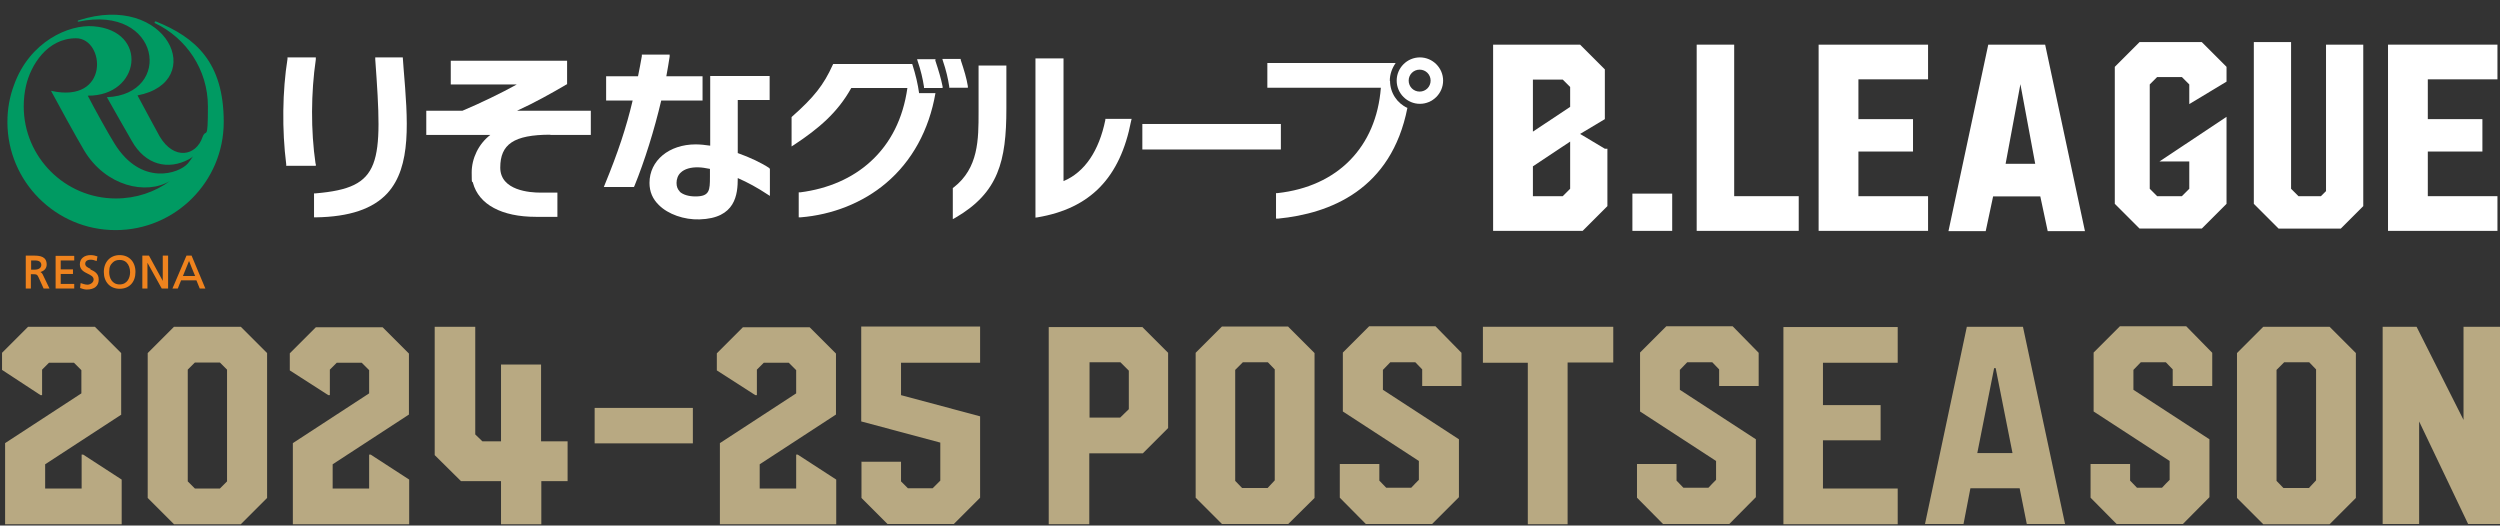 <?xml version="1.0" encoding="UTF-8"?>
<svg id="_レイヤー_1" data-name="レイヤー_1" xmlns="http://www.w3.org/2000/svg" width="980" height="206" version="1.1" viewBox="0 0 980 206">
  <rect x="0" y="0" width="980" height="206" fill="#333333" stroke="none"/>
  <!-- Generator: Adobe Illustrator 29.4.0, SVG Export Plug-In . SVG Version: 2.1.0 Build 152)  -->
  <defs>
    <style>
      .st0 {
        fill: #ef831e;
      }

      .st1 {
        fill: #009a62;
      }

      .st2 {
        fill: #fff;
      }

      .st3 {
        fill: #b8a982;
      }
    </style>
  </defs>
  <g>
    <path class="st3" d="M447.7,128.1l10.2,10.2v29.5l-9.9,9.9h-21v27.8h-15.9v-77.3c0,0,36.6,0,36.6,0ZM427.1,163.7h12l3.4-3.3v-15.1l-3.3-3.3h-12.1v21.7Z"/>
    <path class="st3" d="M505,128.1l10.3,10.3v56.8l-10.3,10.2h-26l-10.3-10.3v-56.8l10.3-10.3h26ZM496.9,191.3l2.8-3v-43.5l-2.7-2.8h-9.8l-3,3v43.5l2.7,2.8h10Z"/>
    <path class="st3" d="M573,151.3h-15.5v-6.5l-2.7-2.8h-9.8l-2.9,3v7.8l29.8,19.4v22.7l-10.5,10.5h-26l-10.2-10.3v-13.2h15.5c0-.1,0,6.5,0,6.5l2.7,2.8h9.8c0-.1,3-3.1,3-3.1v-7.4l-29.8-19.4v-23.1l10.3-10.3h26l10.2,10.4v13h0Z"/>
    <path class="st3" d="M632.4,128.1v14h-17.9v63.4h-15.6v-63.3h-17.6v-14.1h51.1Z"/>
    <path class="st3" d="M689.4,151.3h-15.5v-6.5l-2.7-2.8h-9.8l-2.9,3v7.8l29.8,19.4v22.7l-10.4,10.5h-26l-10.2-10.3v-13.2h15.5c0-.1,0,6.5,0,6.5l2.7,2.8h9.8c0-.1,3-3.1,3-3.1v-7.4l-29.8-19.4v-23.1l10.3-10.3h26l10.2,10.4v13h0Z"/>
    <path class="st3" d="M743.9,142.2h-29.3v16.6h22.6v13.8h-22.6v18.9h29.3v14h-44.8v-77.3h44.8v14Z"/>
    <path class="st3" d="M771,128.1h22l16.5,77.3h-15l-2.8-14h-19.3l-2.7,14h-15.1l16.4-77.3ZM775.1,177.6h13.8l-6.6-33.3h-.6l-6.6,33.3Z"/>
    <path class="st3" d="M867.2,151.3h-15.5v-6.5l-2.7-2.8h-9.8l-2.9,3v7.8l29.8,19.4v22.7l-10.4,10.5h-26l-10.2-10.3v-13.2h15.5c0-.1,0,6.5,0,6.5l2.7,2.8h9.8c0-.1,3-3.1,3-3.1v-7.4l-29.8-19.4v-23.1l10.3-10.3h26l10.2,10.4v13h0Z"/>
    <path class="st3" d="M913.2,128.1l10.3,10.3v56.8l-10.3,10.3h-26l-10.3-10.3v-56.8l10.3-10.3h26ZM905.1,191.3l2.8-3v-43.5l-2.7-2.8h-9.8l-3,3v43.5l2.7,2.8h10Z"/>
    <path class="st3" d="M965.7,164.6v-36.5h14.3v77.3h-12.5l-19.2-40.2v40.2c0,0-14.3,0-14.3,0v-77.3h13.3l18.4,36.5Z"/>
  </g>
  <g>
    <path class="st3" d="M47.6,162.5l-29.9,19.5v9.5h14.3v-13.3h.6l15.1,9.8v17.5H2v-31.8l29.9-19.5v-9.1l-2.9-2.9h-9.8l-2.7,2.7v10h-.6l-15.1-9.9v-6.7l10.2-10.2h26.2l10.3,10.3v24.1h0Z"/>
    <path class="st3" d="M94.4,128.1l10.3,10.3v56.8l-10.3,10.3h-26.2l-10.3-10.3v-56.8l10.3-10.3s26.2,0,26.2,0ZM89,188.7v-43.8l-2.8-2.8h-9.8l-2.8,2.8v43.8l2.8,2.8h9.8l2.8-2.8Z"/>
    <path class="st3" d="M160.3,162.5l-29.9,19.5v9.5h14.3v-13.3h.6l15.1,9.8v17.5h-45.6v-31.8l29.9-19.5v-9.1l-2.9-2.9h-9.8l-2.7,2.7v10h-.6l-15.1-9.7v-6.7l10.2-10.2h26.2l10.3,10.3v24.1-.2Z"/>
    <path class="st3" d="M186.3,128.1v42.2l2.8,2.7h7.3v-30.1h15.7v30.1h10.4v15.6h-10.3v16.9h-15.8v-16.9h-15.7l-10.3-10.2v-50.3h15.9Z"/>
    <path class="st3" d="M233.1,159.9h38.5v13.9h-38.5v-13.9h0Z"/>
    <path class="st3" d="M327.7,162.5l-29.9,19.5v9.5h14.3v-13.3h.6l15.1,9.8v17.5h-45.6v-31.8l29.9-19.5v-9.1l-2.9-2.9h-9.8l-2.7,2.7v10h-.6l-15.1-9.7v-6.7l10.2-10.2h26.2l10.3,10.3v24.1-.2Z"/>
    <path class="st3" d="M337.6,181h15.6v7.7l2.7,2.7h9.7l3-3v-14.9l-31-8.3v-37.2h46.6v14.2h-31v12.7l31,8.3v31.9l-10.3,10.3h-26l-10.2-10.2v-14.3h0Z"/>
  </g>
  <g>
    <g>
      <path class="st2" d="M630.1,58.4v22.4l-9.7,9.7h-35.1V17.5h34.1l9.7,9.7v19.5l-9.7,5.8,9.7,5.8h1ZM600.9,31.1v20.5l14.6-9.7v-7.8l-2.9-2.9s-11.7,0-11.7,0ZM615.5,74v-18.5l-14.6,9.7v11.7h11.7s2.9-2.9,2.9-2.9Z"/>
      <path class="st2" d="M639.9,75.9h15.6v14.6h-15.6v-14.6Z"/>
      <path class="st2" d="M679.8,17.5v59.4h25.3v13.6h-40V17.5h14.6Z"/>
      <path class="st2" d="M755.8,31.1h-27.3v15.6h21.4v12.7h-21.4v17.5h27.3v13.6h-42.9V17.5h42.9v13.6Z"/>
      <path class="st2" d="M781.2,17.5h20.5l15.6,73.1h-14.6l-2.9-13.6h-18.5l-2.9,13.6h-14.6l15.6-73.1h1.9ZM785.1,64.2h12.7l-5.8-31.2h0l-5.8,31.2h-1Z"/>
      <path class="st2" d="M858.2,42.8h0v-9.7l-2.9-2.9h-9.7l-2.9,2.9v40.9l2.9,2.9h9.7l2.9-2.9v-10.7h-11.7l26.3-17.5h0v34.1l-9.7,9.7h-24.4l-9.7-9.7V26.2l9.7-9.7h24.4l9.7,9.7v5.8l-14.6,8.8v1.9Z"/>
      <path class="st2" d="M911.8,75V17.5h14.6v63.3l-8.8,8.8h-24.4l-9.7-9.7V16.5h14.6v57.5l2.9,2.9h8.8l2.9-2.9-1,1Z"/>
      <path class="st2" d="M979,31.1h-27.3v15.6h21.4v12.7h-21.4v17.5h27.3v13.6h-42.9V17.5h42.9v13.6Z"/>
    </g>
    <g>
      <g>
        <path class="st2" d="M275.4,39.4v-9.5h-14.2c.5-2.6.9-5.2,1.3-7.7v-.8c.1,0-10.9,0-10.9,0v.6c-.5,2.6-.9,5.2-1.5,7.9h-12.5v9.5h10.4c-2.5,10.6-5.8,20.5-10.9,32.9l-.4,1h11.8l.2-.4c4-9.8,7.8-22,10.5-33.5h16.2Z"/>
        <path class="st2" d="M301.6,65.9c-3-2-7.6-4.2-12.4-5.9v-20.8h12.5v-9.4h-23.3v27.3c-2-.3-4-.5-5.7-.5-10.4,0-18.1,6.3-18.1,15.1,0,3.4,1.2,6.3,3.7,8.7,3.6,3.6,9.9,5.8,15.9,5.6,14.2-.4,15-9.8,15-16.2,3.9,1.7,7.9,3.9,11.5,6.3l1.1.7v-10.6c0,0-.2-.2-.2-.2M266.5,75.1c-.9-.9-1.3-2-1.3-3.4s.5-3,1.6-4c1.5-1.5,4.1-2.2,7-2.1,1.3,0,2.9.3,4.5.6v3.1c0,5.3-.1,7.7-5.7,7.7-2.7,0-4.9-.7-6.2-1.9Z"/>
        <path class="st2" d="M123.7,64.2c-1.9-13-1.8-27.9.1-40.9v-.8c.1,0-11.1,0-11.1,0v.6c-2,12.5-2.2,27.9-.5,41.3v.6h11.6v-.8Z"/>
        <path class="st2" d="M157.9,22.5h-10.8s0,.8,0,.8c3,41.4,2.7,50.3-23.4,52.5h-.6c0,0,0,9.4,0,9.4h.7c13.2-.2,22.4-3.3,28.1-9.5,9.5-10.5,8-28.4,6.3-49l-.3-4.1Z"/>
        <path class="st2" d="M215.7,52.9h15.9v-9.5h-28.9c7-3.2,13.4-6.8,19.2-10.2l.4-.2v-9.2h-45.6v9.3h25.9c-6.1,3.4-14.4,7.4-21.3,10.3h-14.2v9.5h25.1c-4.6,3.5-7.3,9.2-7.3,14.7s.2,2.8.5,4.1c2.3,8.5,11.3,13.3,24.7,13.3h8.4v-9.5s-6.8,0-6.8,0c-3.7,0-15.6-.7-15.6-9.8s5.2-12.9,19.7-12.9Z"/>
        <rect class="st2" x="447.8" y="48.6" width="54.3" height="10"/>
        <path class="st2" d="M360.3,36.6c-.5-3.6-1.3-7.1-2.7-11.5h-31s-.2.4-.2.4c-3.5,7.8-7.4,12.7-15.9,20.2l-.2.2v11.5s1.1-.7,1.1-.7c9.5-6.3,16.9-12.5,22.3-22.2h22c-1.7,12-6.6,21.7-14.4,28.8-7.2,6.6-16.7,10.7-27.6,12.1h-.6v9.8h.7c12.5-1,24.4-5.7,33.5-13.4,10.2-8.6,16.9-20.8,19.4-35.3h-6.4Z"/>
        <path class="st2" d="M366.7,23.6v-.4h-7.2l.2.7c1.3,3.8,2,6.9,2.5,10.1v.5h7.3v-.6c-.6-3-1.5-6.1-2.9-10.3Z"/>
        <path class="st2" d="M379.4,33.8c-.5-3.1-1.4-6.1-2.8-10.3v-.4h-7.2l.2.7c1.3,3.8,2,6.9,2.5,10.1v.5c0,0,7.3,0,7.3,0v-.6Z"/>
        <path class="st2" d="M544.8,31.7c0-2.6.9-5,2.3-7h-50.3v9.7s43,0,44.5,0c-1.8,23.2-16.9,38.7-40.5,41.3h-.6c0,0,0,10,0,10h.8c20.5-2,44.4-11.4,50.7-43.4-4-1.8-6.8-5.9-6.8-10.6Z"/>
        <path class="st2" d="M556.6,22.5c-5,0-9.1,4.1-9.1,9.1s4.1,9.1,9.1,9.1,9.1-4.1,9.1-9.1-4.1-9.1-9.1-9.1ZM556.5,35.9c-2.4,0-4.3-1.9-4.3-4.3s1.9-4.3,4.3-4.3,4.3,1.9,4.3,4.3-1.9,4.3-4.3,4.3Z"/>
        <path class="st2" d="M433.3,46.4v.6c-2.5,12.2-8.1,20.5-16.4,24,0-2.1,0-48.1,0-48.1h-11v62.4s.8-.1.8-.1c20.7-3.5,32.4-15.5,36.7-37.8l.2-.8h-10.3Z"/>
        <path class="st2" d="M383.6,25.7v18.2c0,10.8,0,22-9.8,29.6l-.3.2v12.2s1.1-.6,1.1-.6c16.8-9.8,19.9-22.1,19.9-42.7v-16.9h-10.9Z"/>
      </g>
      <path class="st1" d="M61.1,8.4h0s0,0-.1,0c-.2,0-.4.2-.4.4s0,.3.2.3h0c12.2,5.8,20.7,18.2,20.7,32.6s-.7,8.3-2.1,12h0c-2.5,7.5-11.2,9.2-16.8-.2-1-1.7-6.9-12.8-8.7-16.1,27.7-5.3,11.8-40.8-23.2-29.4-.3.1-.3.6,0,.5,32.3-6.9,37.4,28.5,11.2,29.6,2.9,5.2,7.8,13.7,9.8,17.2,5.3,9.4,14.2,11.5,22.4,7.1.7-.4,1.3-.8,1.6-1.2h0c-.6,1-1.3,1.9-2,2.8-3.5,4.1-18.4,9.1-28.8-7.7-2.4-3.8-8.2-14.3-10.5-18.8,20.7.2,24.1-25.5,2.2-27.2-9.6-.8-25,6-31.1,23h0c-1.7,4.5-2.6,9.4-2.6,14.5,0,23.4,19,42.4,42.4,42.4s42.4-19,42.4-42.4-11-33.1-26.6-39.4M9.3,41.7c0-2.8.3-5.5.9-8.1h0c1.8-7.9,8.2-18.6,19.6-18.6s13.4,25.8-9.8,20.6c2.4,4.5,9.9,18.2,13,23.4,8.4,14,24.3,17.6,33.7,11.9-6,4.4-13.3,6.9-21.3,6.9-19.9,0-36.1-16.2-36.1-36.1Z"/>
      <g>
        <path class="st0" d="M15.9,106.6c1.5-.4,2.4-1.5,2.4-2.9,0-3.1-2.5-3.5-5-3.5h-3.2v12.9h2v-5.6h1c1,0,1.5,0,2,1.2l2,4.4h2.3l-2.5-5.2c-.3-.7-.6-1-1-1.2M16.2,103.8c0,1.2-1,1.9-2.6,1.9h-1.4v-3.6h1.6c1.5,0,2.4.6,2.4,1.8Z"/>
        <path class="st0" d="M21.8,100.2v12.9h7.3v-1.8h-5.3v-3.9h4.8v-1.8h-4.8v-3.5h5.3v-1.8h-7.3Z"/>
        <path class="st0" d="M35.5,105.4c-1.1-.5-2.1-1-2.1-2,0-1.4,1.5-1.6,2.1-1.6.9,0,1.4.2,2.3.5h.1c0,0,.3-1.8.3-1.8h0c-.8-.3-1.8-.5-2.7-.5-2.5,0-4.2,1.4-4.2,3.6s1.7,3,3.1,3.7c1.2.6,2.3,1.1,2.3,2.3s-1.4,2-2.4,2-2.2-.5-2.6-.6h-.1c0,0-.2,1.9-.2,1.9h0c.8.3,1.7.6,2.6.6,3,0,4.7-1.4,4.7-3.9s-1.8-3.3-3.3-4Z"/>
        <path class="st0" d="M46.9,100c-3.7,0-6.2,2.7-6.2,6.6s2.4,6.6,6.2,6.6,6.2-2.6,6.2-6.6-2.5-6.6-6.2-6.6M46.9,111.5c-3,0-4.1-2.6-4.1-4.8s.5-2.9,1.4-3.8c.7-.7,1.6-1,2.7-1,1.1,0,2,.3,2.7,1,.9.9,1.4,2.3,1.4,3.8,0,2.2-1.1,4.8-4.1,4.8Z"/>
        <path class="st0" d="M63.8,100.2v9.9c-.3-.6-5.4-9.9-5.4-9.9h-2.6v12.9h2v-10.1c.3.6,5.6,10.1,5.6,10.1h2.5v-12.9h-2Z"/>
        <path class="st0" d="M75.1,100.2h-2l-5.5,12.9h2.1s1.2-3.1,1.3-3.2h6c0,.1,1.3,3.2,1.3,3.2h2.2l-5.4-12.9M76.4,108.2h-4.7c.1-.3,2.2-5.4,2.4-5.9.2.5,2.2,5.6,2.4,5.9Z"/>
      </g>
    </g>
  </g>
</svg>